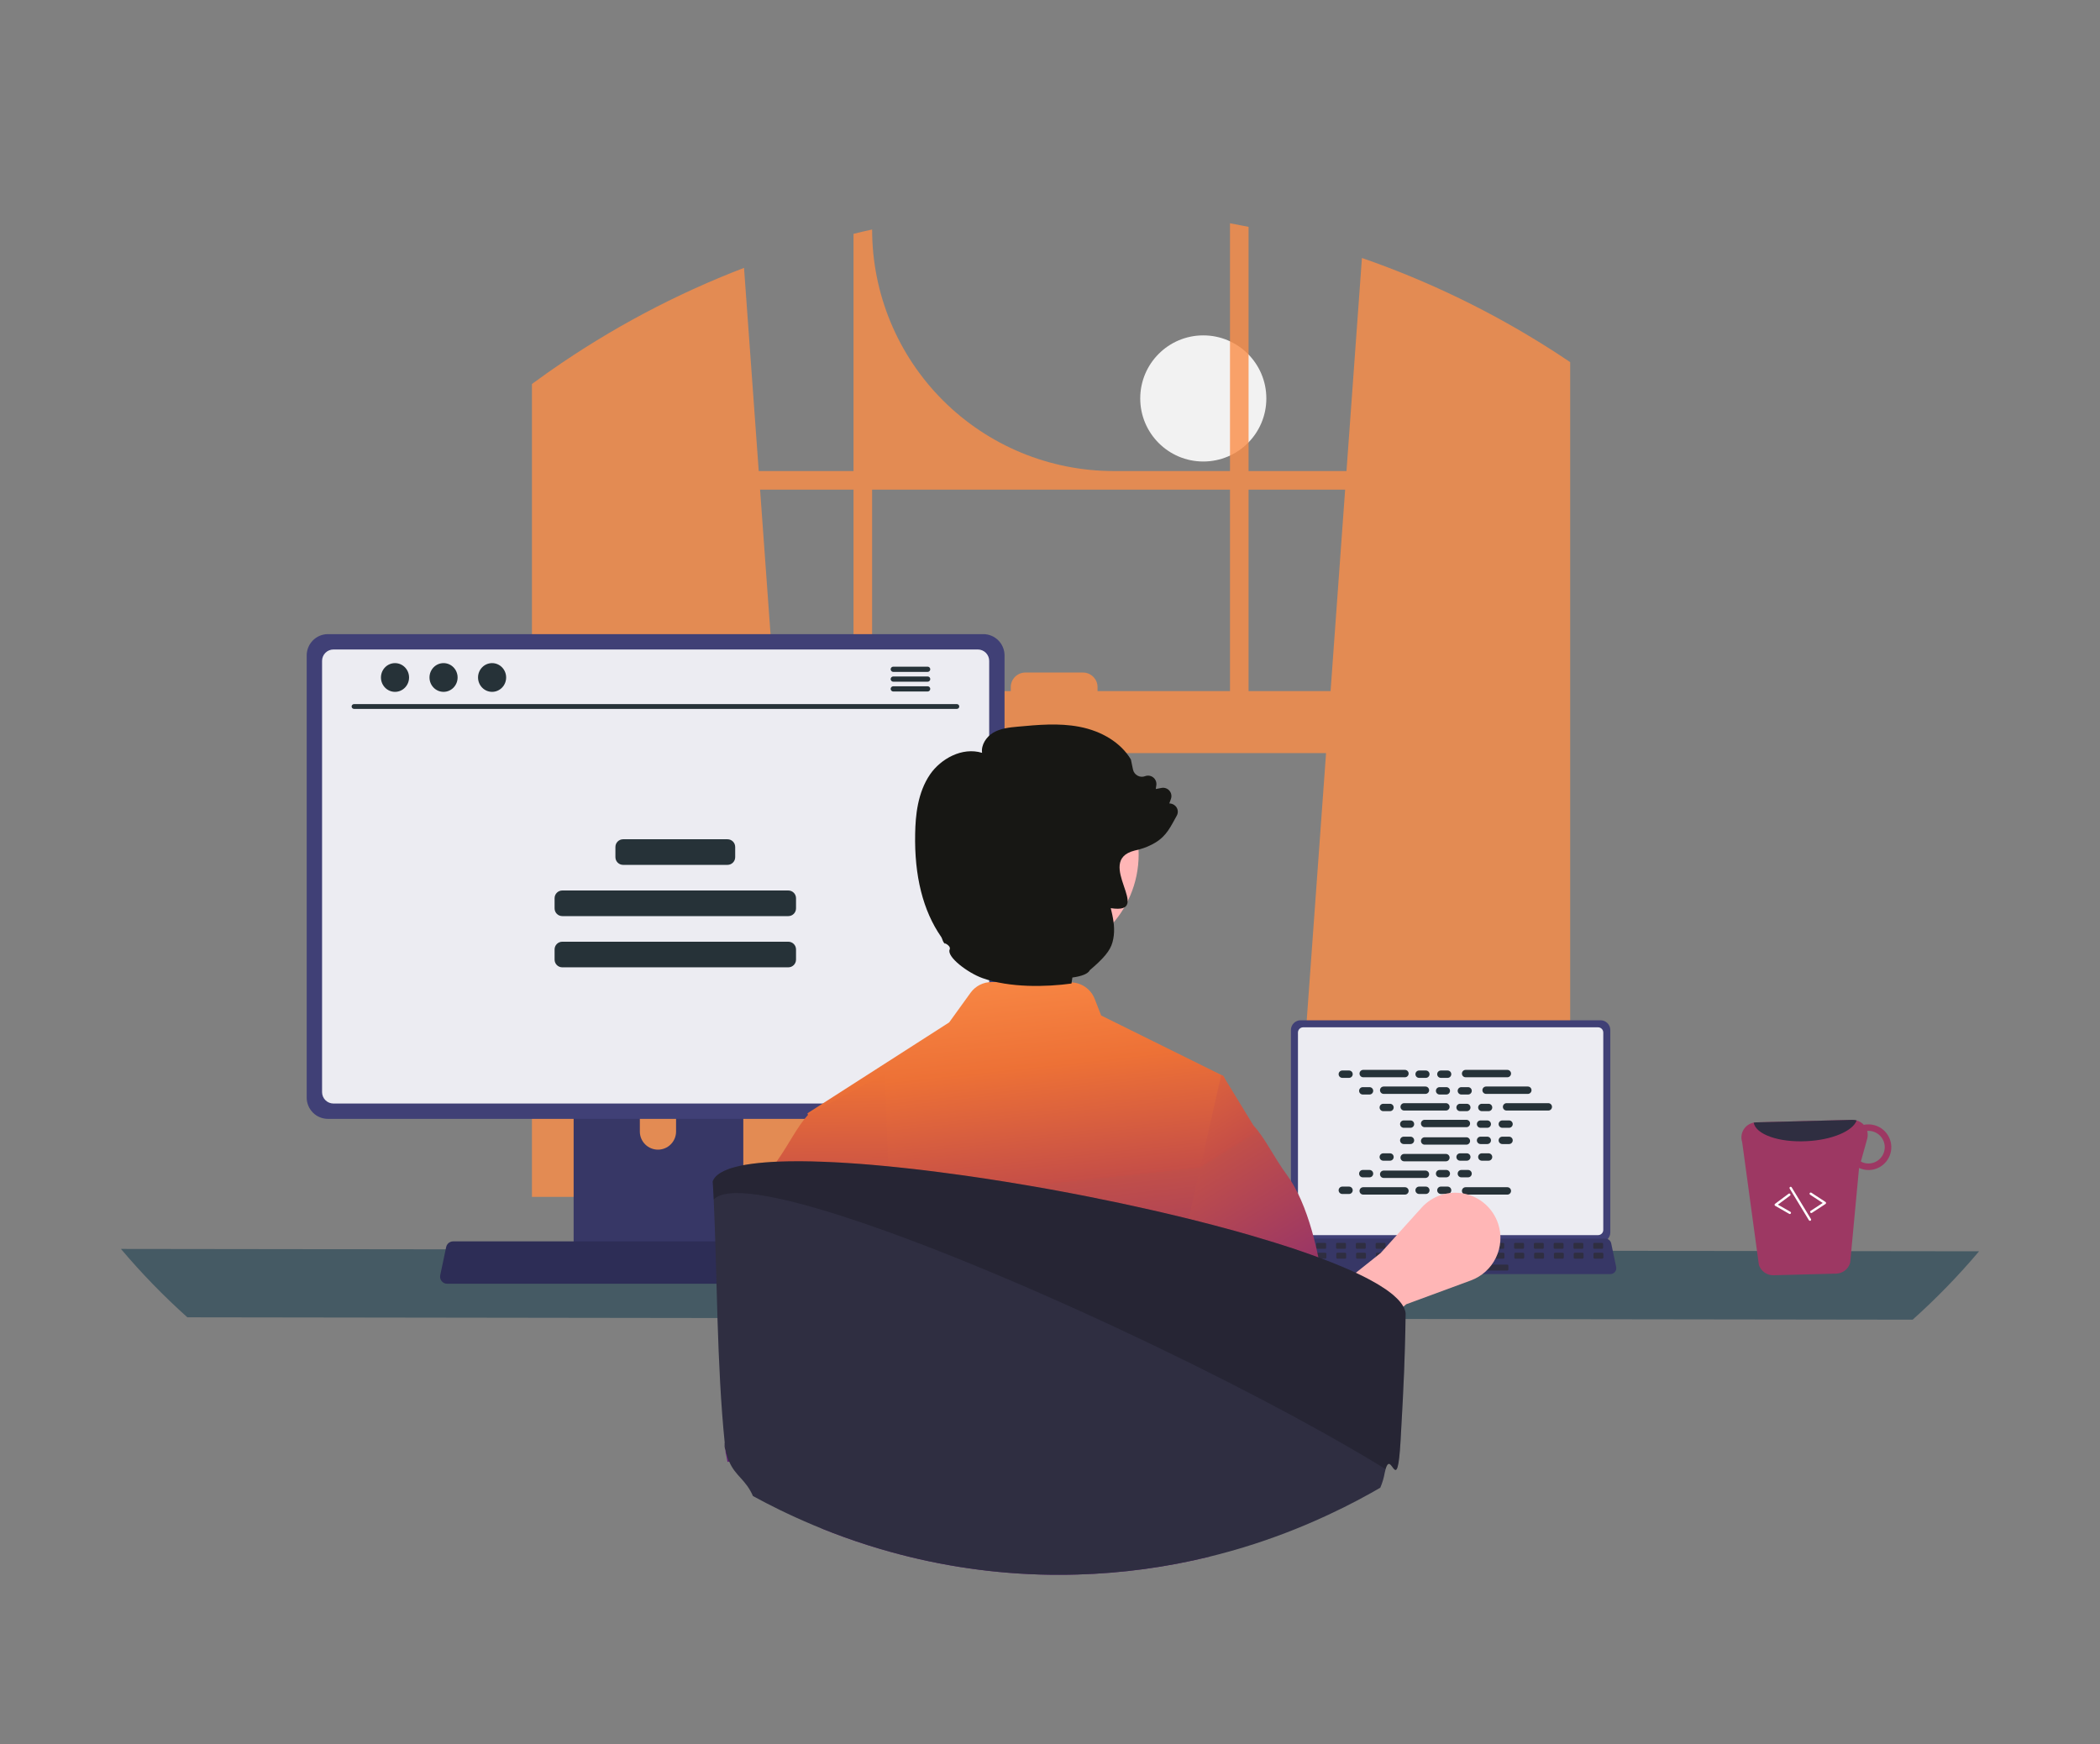 <svg width="531" height="441" viewBox="0 0 531 441" fill="none" xmlns="http://www.w3.org/2000/svg">
<rect x="0" y="0" width="531" height="441" fill="#808080" stroke="none"/>
<path d="M304.26 116.684C313.066 116.684 320.204 109.546 320.204 100.74C320.204 91.935 313.066 84.796 304.26 84.796C295.455 84.796 288.316 91.935 288.316 100.74C288.316 109.546 295.455 116.684 304.26 116.684Z" fill="#F2F2F2"/>
<path d="M393.893 89.478C393.374 89.132 392.848 88.803 392.329 88.469C377.311 78.865 361.215 71.062 344.373 65.222L340.468 119.096H315.711V57.358C314.152 57.036 312.582 56.731 311.011 56.445V119.096H281.59C265.394 119.096 249.861 112.662 238.408 101.209C226.956 89.757 220.522 74.224 220.522 58.027C218.945 58.367 217.381 58.732 215.816 59.12V119.096H191.853L188.133 67.725C170.825 74.362 154.394 83.092 139.204 93.718C138.942 93.897 138.679 94.082 138.422 94.261C137.102 95.187 135.801 96.13 134.505 97.085V302.612H205.128L203.88 285.325L197.013 190.411H335.302L328.435 285.325L327.187 302.612H397.028V91.556C395.989 90.852 394.944 90.159 393.893 89.478ZM215.816 174.737H195.878L192.194 123.801H215.816V174.737ZM311.011 174.737H277.524V173.727C277.524 173.242 277.428 172.762 277.243 172.314C277.057 171.866 276.784 171.459 276.441 171.116C276.098 170.773 275.69 170.501 275.242 170.316C274.793 170.131 274.313 170.036 273.828 170.037H259.27C258.785 170.037 258.305 170.132 257.857 170.318C257.409 170.503 257.003 170.775 256.66 171.118C256.317 171.46 256.045 171.867 255.86 172.315C255.675 172.763 255.579 173.243 255.579 173.727V174.737H220.522V123.801H311.011V174.737ZM315.711 174.737V123.801H340.127L336.443 174.737H315.711Z" fill="#FB8D48" fill-opacity="0.8"/>
<path d="M30.582 315.773C35.77 321.92 41.38 327.696 47.373 333.06L483.626 333.657C489.619 328.293 495.23 322.517 500.417 316.37L30.582 315.773Z" fill="#455A64"/>
<path d="M326.419 260.419V311.596C326.419 312.248 326.679 312.873 327.14 313.335C327.601 313.796 328.226 314.055 328.879 314.056H404.717C405.369 314.055 405.995 313.796 406.456 313.335C406.917 312.873 407.176 312.248 407.177 311.596V260.419C407.175 259.768 406.915 259.143 406.454 258.683C405.993 258.222 405.369 257.963 404.717 257.962H328.879C328.227 257.963 327.602 258.222 327.141 258.683C326.68 259.143 326.42 259.768 326.419 260.419Z" fill="#404076"/>
<path opacity="0.9" d="M328.198 261.057V310.966C328.199 311.314 328.338 311.648 328.584 311.894C328.83 312.141 329.164 312.279 329.513 312.28H404.086C404.434 312.279 404.768 312.141 405.015 311.894C405.261 311.648 405.4 311.314 405.4 310.966V261.057C405.4 260.708 405.262 260.374 405.016 260.127C404.769 259.88 404.435 259.741 404.086 259.74H329.513C329.164 259.741 328.83 259.88 328.583 260.127C328.337 260.374 328.198 260.708 328.198 261.057Z" fill="white"/>
<path d="M324.833 321.578C324.972 321.752 325.149 321.893 325.35 321.989C325.551 322.085 325.771 322.135 325.994 322.134H407.199C407.421 322.133 407.64 322.083 407.84 321.988C408.041 321.892 408.217 321.753 408.357 321.581C408.497 321.408 408.597 321.207 408.649 320.991C408.701 320.775 408.705 320.55 408.659 320.333L407.399 314.345C407.347 314.101 407.234 313.874 407.072 313.684C406.909 313.495 406.702 313.349 406.468 313.26C406.299 313.193 406.12 313.159 405.938 313.16H327.249C327.068 313.159 326.888 313.193 326.719 313.26C326.486 313.349 326.278 313.495 326.116 313.684C325.953 313.874 325.841 314.101 325.788 314.345L324.528 320.333C324.483 320.55 324.487 320.775 324.54 320.99C324.593 321.205 324.693 321.406 324.833 321.578Z" fill="#373766"/>
<path d="M403.152 315.738H405.07C405.231 315.738 405.361 315.607 405.361 315.446V314.529C405.361 314.368 405.231 314.237 405.07 314.237H403.152C402.991 314.237 402.86 314.368 402.86 314.529V315.446C402.86 315.607 402.991 315.738 403.152 315.738Z" fill="#2F2E41"/>
<path d="M398.15 315.738H400.068C400.229 315.738 400.359 315.607 400.359 315.446V314.529C400.359 314.368 400.229 314.237 400.068 314.237H398.15C397.989 314.237 397.858 314.368 397.858 314.529V315.446C397.858 315.607 397.989 315.738 398.15 315.738Z" fill="#2F2E41"/>
<path d="M393.148 315.738H395.066C395.227 315.738 395.357 315.607 395.357 315.446V314.529C395.357 314.368 395.227 314.237 395.066 314.237H393.148C392.987 314.237 392.856 314.368 392.856 314.529V315.446C392.856 315.607 392.987 315.738 393.148 315.738Z" fill="#2F2E41"/>
<path d="M388.145 315.738H390.063C390.224 315.738 390.354 315.607 390.354 315.446V314.529C390.354 314.368 390.224 314.237 390.063 314.237H388.145C387.984 314.237 387.853 314.368 387.853 314.529V315.446C387.853 315.607 387.984 315.738 388.145 315.738Z" fill="#2F2E41"/>
<path d="M383.143 315.738H385.061C385.222 315.738 385.353 315.607 385.353 315.446V314.529C385.353 314.368 385.222 314.237 385.061 314.237H383.143C382.982 314.237 382.851 314.368 382.851 314.529V315.446C382.851 315.607 382.982 315.738 383.143 315.738Z" fill="#2F2E41"/>
<path d="M378.141 315.738H380.059C380.22 315.738 380.351 315.607 380.351 315.446V314.529C380.351 314.368 380.22 314.237 380.059 314.237H378.141C377.98 314.237 377.85 314.368 377.85 314.529V315.446C377.85 315.607 377.98 315.738 378.141 315.738Z" fill="#2F2E41"/>
<path d="M373.139 315.738H375.057C375.218 315.738 375.349 315.607 375.349 315.446V314.529C375.349 314.368 375.218 314.237 375.057 314.237H373.139C372.978 314.237 372.848 314.368 372.848 314.529V315.446C372.848 315.607 372.978 315.738 373.139 315.738Z" fill="#2F2E41"/>
<path d="M368.136 315.738H370.054C370.215 315.738 370.346 315.607 370.346 315.446V314.529C370.346 314.368 370.215 314.237 370.054 314.237H368.136C367.975 314.237 367.845 314.368 367.845 314.529V315.446C367.845 315.607 367.975 315.738 368.136 315.738Z" fill="#2F2E41"/>
<path d="M363.134 315.738H365.052C365.213 315.738 365.344 315.607 365.344 315.446V314.529C365.344 314.368 365.213 314.237 365.052 314.237H363.134C362.973 314.237 362.843 314.368 362.843 314.529V315.446C362.843 315.607 362.973 315.738 363.134 315.738Z" fill="#2F2E41"/>
<path d="M358.132 315.738H360.05C360.211 315.738 360.342 315.607 360.342 315.446V314.529C360.342 314.368 360.211 314.237 360.05 314.237H358.132C357.971 314.237 357.841 314.368 357.841 314.529V315.446C357.841 315.607 357.971 315.738 358.132 315.738Z" fill="#2F2E41"/>
<path d="M353.13 315.738H355.048C355.209 315.738 355.34 315.607 355.34 315.446V314.529C355.34 314.368 355.209 314.237 355.048 314.237H353.13C352.969 314.237 352.839 314.368 352.839 314.529V315.446C352.839 315.607 352.969 315.738 353.13 315.738Z" fill="#2F2E41"/>
<path d="M348.127 315.738H350.045C350.206 315.738 350.337 315.607 350.337 315.446V314.529C350.337 314.368 350.206 314.237 350.045 314.237H348.127C347.966 314.237 347.836 314.368 347.836 314.529V315.446C347.836 315.607 347.966 315.738 348.127 315.738Z" fill="#2F2E41"/>
<path d="M343.126 315.738H345.044C345.205 315.738 345.336 315.607 345.336 315.446V314.529C345.336 314.368 345.205 314.237 345.044 314.237H343.126C342.965 314.237 342.835 314.368 342.835 314.529V315.446C342.835 315.607 342.965 315.738 343.126 315.738Z" fill="#2F2E41"/>
<path d="M338.123 315.738H340.041C340.202 315.738 340.333 315.607 340.333 315.446V314.529C340.333 314.368 340.202 314.237 340.041 314.237H338.123C337.962 314.237 337.832 314.368 337.832 314.529V315.446C337.832 315.607 337.962 315.738 338.123 315.738Z" fill="#2F2E41"/>
<path d="M333.121 315.738H335.04C335.201 315.738 335.331 315.607 335.331 315.446V314.529C335.331 314.368 335.201 314.237 335.04 314.237H333.121C332.96 314.237 332.83 314.368 332.83 314.529V315.446C332.83 315.607 332.96 315.738 333.121 315.738Z" fill="#2F2E41"/>
<path d="M328.12 315.738H330.038C330.199 315.738 330.329 315.607 330.329 315.446V314.529C330.329 314.368 330.199 314.237 330.038 314.237H328.12C327.959 314.237 327.828 314.368 327.828 314.529V315.446C327.828 315.607 327.959 315.738 328.12 315.738Z" fill="#2F2E41"/>
<path d="M403.211 318.238H405.129C405.29 318.238 405.421 318.107 405.421 317.946V317.029C405.421 316.868 405.29 316.737 405.129 316.737H403.211C403.05 316.737 402.92 316.868 402.92 317.029V317.946C402.92 318.107 403.05 318.238 403.211 318.238Z" fill="#2F2E41"/>
<path d="M398.208 318.238H400.126C400.287 318.238 400.418 318.107 400.418 317.946V317.029C400.418 316.868 400.287 316.737 400.126 316.737H398.208C398.047 316.737 397.917 316.868 397.917 317.029V317.946C397.917 318.107 398.047 318.238 398.208 318.238Z" fill="#2F2E41"/>
<path d="M393.206 318.238H395.124C395.285 318.238 395.416 318.107 395.416 317.946V317.029C395.416 316.868 395.285 316.737 395.124 316.737H393.206C393.045 316.737 392.915 316.868 392.915 317.029V317.946C392.915 318.107 393.045 318.238 393.206 318.238Z" fill="#2F2E41"/>
<path d="M388.204 318.238H390.123C390.284 318.238 390.414 318.107 390.414 317.946V317.029C390.414 316.868 390.284 316.737 390.123 316.737H388.204C388.043 316.737 387.913 316.868 387.913 317.029V317.946C387.913 318.107 388.043 318.238 388.204 318.238Z" fill="#2F2E41"/>
<path d="M383.203 318.238H385.121C385.282 318.238 385.412 318.107 385.412 317.946V317.029C385.412 316.868 385.282 316.737 385.121 316.737H383.203C383.042 316.737 382.911 316.868 382.911 317.029V317.946C382.911 318.107 383.042 318.238 383.203 318.238Z" fill="#2F2E41"/>
<path d="M378.2 318.238H380.118C380.279 318.238 380.409 318.107 380.409 317.946V317.029C380.409 316.868 380.279 316.737 380.118 316.737H378.2C378.039 316.737 377.908 316.868 377.908 317.029V317.946C377.908 318.107 378.039 318.238 378.2 318.238Z" fill="#2F2E41"/>
<path d="M373.198 318.238H375.116C375.277 318.238 375.407 318.107 375.407 317.946V317.029C375.407 316.868 375.277 316.737 375.116 316.737H373.198C373.037 316.737 372.906 316.868 372.906 317.029V317.946C372.906 318.107 373.037 318.238 373.198 318.238Z" fill="#2F2E41"/>
<path d="M368.196 318.238H370.114C370.275 318.238 370.405 318.107 370.405 317.946V317.029C370.405 316.868 370.275 316.737 370.114 316.737H368.196C368.035 316.737 367.904 316.868 367.904 317.029V317.946C367.904 318.107 368.035 318.238 368.196 318.238Z" fill="#2F2E41"/>
<path d="M363.194 318.238H365.112C365.273 318.238 365.403 318.107 365.403 317.946V317.029C365.403 316.868 365.273 316.737 365.112 316.737H363.194C363.033 316.737 362.902 316.868 362.902 317.029V317.946C362.902 318.107 363.033 318.238 363.194 318.238Z" fill="#2F2E41"/>
<path d="M358.191 318.238H360.109C360.27 318.238 360.4 318.107 360.4 317.946V317.029C360.4 316.868 360.27 316.737 360.109 316.737H358.191C358.03 316.737 357.899 316.868 357.899 317.029V317.946C357.899 318.107 358.03 318.238 358.191 318.238Z" fill="#2F2E41"/>
<path d="M353.19 318.238H355.108C355.269 318.238 355.399 318.107 355.399 317.946V317.029C355.399 316.868 355.269 316.737 355.108 316.737H353.19C353.029 316.737 352.898 316.868 352.898 317.029V317.946C352.898 318.107 353.029 318.238 353.19 318.238Z" fill="#2F2E41"/>
<path d="M348.187 318.238H350.105C350.266 318.238 350.396 318.107 350.396 317.946V317.029C350.396 316.868 350.266 316.737 350.105 316.737H348.187C348.026 316.737 347.895 316.868 347.895 317.029V317.946C347.895 318.107 348.026 318.238 348.187 318.238Z" fill="#2F2E41"/>
<path d="M343.185 318.238H345.103C345.264 318.238 345.395 318.107 345.395 317.946V317.029C345.395 316.868 345.264 316.737 345.103 316.737H343.185C343.024 316.737 342.893 316.868 342.893 317.029V317.946C342.893 318.107 343.024 318.238 343.185 318.238Z" fill="#2F2E41"/>
<path d="M338.183 318.238H340.101C340.262 318.238 340.393 318.107 340.393 317.946V317.029C340.393 316.868 340.262 316.737 340.101 316.737H338.183C338.022 316.737 337.892 316.868 337.892 317.029V317.946C337.892 318.107 338.022 318.238 338.183 318.238Z" fill="#2F2E41"/>
<path d="M333.181 318.238H335.099C335.26 318.238 335.391 318.107 335.391 317.946V317.029C335.391 316.868 335.26 316.737 335.099 316.737H333.181C333.02 316.737 332.89 316.868 332.89 317.029V317.946C332.89 318.107 333.02 318.238 333.181 318.238Z" fill="#2F2E41"/>
<path d="M328.178 318.238H330.096C330.257 318.238 330.388 318.107 330.388 317.946V317.029C330.388 316.868 330.257 316.737 330.096 316.737H328.178C328.017 316.737 327.887 316.868 327.887 317.029V317.946C327.887 318.107 328.017 318.238 328.178 318.238Z" fill="#2F2E41"/>
<path d="M361.693 321.24H381.119C381.28 321.24 381.41 321.109 381.41 320.948V320.031C381.41 319.87 381.28 319.739 381.119 319.739H361.693C361.532 319.739 361.401 319.87 361.401 320.031V320.948C361.401 321.109 361.532 321.24 361.693 321.24Z" fill="#2F2E41"/>
<path d="M341.112 270.658H339.414C338.899 270.658 338.481 271.075 338.481 271.59C338.481 272.105 338.899 272.522 339.414 272.522H341.112C341.627 272.522 342.044 272.105 342.044 271.59C342.044 271.075 341.627 270.658 341.112 270.658Z" fill="#263238"/>
<path d="M360.533 270.658H358.835C358.32 270.658 357.902 271.075 357.902 271.59C357.902 272.105 358.32 272.522 358.835 272.522H360.533C361.047 272.522 361.465 272.105 361.465 271.59C361.465 271.075 361.047 270.658 360.533 270.658Z" fill="#263238"/>
<path d="M366.035 270.658H364.336C363.822 270.658 363.404 271.075 363.404 271.59C363.404 272.105 363.822 272.522 364.336 272.522H366.035C366.549 272.522 366.967 272.105 366.967 271.59C366.967 271.075 366.549 270.658 366.035 270.658Z" fill="#263238"/>
<path d="M355.251 270.503H344.697C344.182 270.503 343.765 270.921 343.765 271.436C343.765 271.95 344.182 272.368 344.697 272.368H355.251C355.765 272.368 356.183 271.95 356.183 271.436C356.183 270.921 355.765 270.503 355.251 270.503Z" fill="#263238"/>
<path d="M381.144 270.503H370.59C370.076 270.503 369.658 270.921 369.658 271.436C369.658 271.95 370.076 272.368 370.59 272.368H381.144C381.659 272.368 382.076 271.95 382.076 271.436C382.076 270.921 381.659 270.503 381.144 270.503Z" fill="#263238"/>
<path d="M346.29 274.867H344.592C344.078 274.867 343.66 275.284 343.66 275.799C343.66 276.314 344.078 276.731 344.592 276.731H346.29C346.805 276.731 347.223 276.314 347.223 275.799C347.223 275.284 346.805 274.867 346.29 274.867Z" fill="#263238"/>
<path d="M365.712 274.867H364.014C363.499 274.867 363.082 275.284 363.082 275.799C363.082 276.314 363.499 276.731 364.014 276.731H365.712C366.227 276.731 366.644 276.314 366.644 275.799C366.644 275.284 366.227 274.867 365.712 274.867Z" fill="#263238"/>
<path d="M371.214 274.867H369.516C369.001 274.867 368.584 275.284 368.584 275.799C368.584 276.314 369.001 276.731 369.516 276.731H371.214C371.729 276.731 372.146 276.314 372.146 275.799C372.146 275.284 371.729 274.867 371.214 274.867Z" fill="#263238"/>
<path d="M360.429 274.71H349.876C349.361 274.71 348.943 275.128 348.943 275.643C348.943 276.157 349.361 276.575 349.876 276.575H360.429C360.944 276.575 361.361 276.157 361.361 275.643C361.361 275.128 360.944 274.71 360.429 274.71Z" fill="#263238"/>
<path d="M386.323 274.71H375.769C375.254 274.71 374.837 275.128 374.837 275.643C374.837 276.157 375.254 276.575 375.769 276.575H386.323C386.838 276.575 387.255 276.157 387.255 275.643C387.255 275.128 386.838 274.71 386.323 274.71Z" fill="#263238"/>
<path d="M351.47 279.073H349.772C349.257 279.073 348.84 279.491 348.84 280.006C348.84 280.52 349.257 280.938 349.772 280.938H351.47C351.985 280.938 352.402 280.52 352.402 280.006C352.402 279.491 351.985 279.073 351.47 279.073Z" fill="#263238"/>
<path d="M370.89 279.073H369.192C368.677 279.073 368.26 279.491 368.26 280.006C368.26 280.52 368.677 280.938 369.192 280.938H370.89C371.405 280.938 371.822 280.52 371.822 280.006C371.822 279.491 371.405 279.073 370.89 279.073Z" fill="#263238"/>
<path d="M376.393 279.073H374.695C374.18 279.073 373.763 279.491 373.763 280.006C373.763 280.52 374.18 280.938 374.695 280.938H376.393C376.908 280.938 377.325 280.52 377.325 280.006C377.325 279.491 376.908 279.073 376.393 279.073Z" fill="#263238"/>
<path d="M365.608 278.917H355.054C354.539 278.917 354.122 279.335 354.122 279.85C354.122 280.364 354.539 280.782 355.054 280.782H365.608C366.123 280.782 366.54 280.364 366.54 279.85C366.54 279.335 366.123 278.917 365.608 278.917Z" fill="#263238"/>
<path d="M391.502 278.917H380.948C380.433 278.917 380.016 279.335 380.016 279.85C380.016 280.364 380.433 280.782 380.948 280.782H391.502C392.016 280.782 392.434 280.364 392.434 279.85C392.434 279.335 392.016 278.917 391.502 278.917Z" fill="#263238"/>
<path d="M356.648 283.281H354.95C354.435 283.281 354.018 283.698 354.018 284.213C354.018 284.728 354.435 285.145 354.95 285.145H356.648C357.163 285.145 357.58 284.728 357.58 284.213C357.58 283.698 357.163 283.281 356.648 283.281Z" fill="#263238"/>
<path d="M376.07 283.281H374.372C373.857 283.281 373.439 283.698 373.439 284.213C373.439 284.728 373.857 285.145 374.372 285.145H376.07C376.585 285.145 377.002 284.728 377.002 284.213C377.002 283.698 376.585 283.281 376.07 283.281Z" fill="#263238"/>
<path d="M381.572 283.281H379.874C379.359 283.281 378.941 283.698 378.941 284.213C378.941 284.728 379.359 285.145 379.874 285.145H381.572C382.086 285.145 382.504 284.728 382.504 284.213C382.504 283.698 382.086 283.281 381.572 283.281Z" fill="#263238"/>
<path d="M370.787 283.126H360.233C359.718 283.126 359.301 283.544 359.301 284.059C359.301 284.573 359.718 284.991 360.233 284.991H370.787C371.301 284.991 371.719 284.573 371.719 284.059C371.719 283.544 371.301 283.126 370.787 283.126Z" fill="#263238"/>
<path d="M360.533 300.013H358.835C358.32 300.013 357.902 300.431 357.902 300.945C357.902 301.46 358.32 301.878 358.835 301.878H360.533C361.047 301.878 361.465 301.46 361.465 300.945C361.465 300.431 361.047 300.013 360.533 300.013Z" fill="#263238"/>
<path d="M366.035 300.013H364.336C363.822 300.013 363.404 300.431 363.404 300.945C363.404 301.46 363.822 301.878 364.336 301.878H366.035C366.549 301.878 366.967 301.46 366.967 300.945C366.967 300.431 366.549 300.013 366.035 300.013Z" fill="#263238"/>
<path d="M381.144 300.169H370.59C370.076 300.169 369.658 300.587 369.658 301.102C369.658 301.616 370.076 302.034 370.59 302.034H381.144C381.659 302.034 382.076 301.616 382.076 301.102C382.076 300.587 381.659 300.169 381.144 300.169Z" fill="#263238"/>
<path d="M341.112 300.013H339.414C338.899 300.013 338.481 300.431 338.481 300.945C338.481 301.46 338.899 301.878 339.414 301.878H341.112C341.627 301.878 342.044 301.46 342.044 300.945C342.044 300.431 341.627 300.013 341.112 300.013Z" fill="#263238"/>
<path d="M355.251 300.169H344.697C344.182 300.169 343.765 300.587 343.765 301.102C343.765 301.616 344.182 302.034 344.697 302.034H355.251C355.765 302.034 356.183 301.616 356.183 301.102C356.183 300.587 355.765 300.169 355.251 300.169Z" fill="#263238"/>
<path d="M346.29 295.806H344.592C344.078 295.806 343.66 296.223 343.66 296.738C343.66 297.253 344.078 297.67 344.592 297.67H346.29C346.805 297.67 347.223 297.253 347.223 296.738C347.223 296.223 346.805 295.806 346.29 295.806Z" fill="#263238"/>
<path d="M365.712 295.804H364.014C363.499 295.804 363.082 296.222 363.082 296.736C363.082 297.251 363.499 297.669 364.014 297.669H365.712C366.227 297.669 366.644 297.251 366.644 296.736C366.644 296.222 366.227 295.804 365.712 295.804Z" fill="#263238"/>
<path d="M371.214 295.806H369.516C369.001 295.806 368.584 296.223 368.584 296.738C368.584 297.253 369.001 297.67 369.516 297.67H371.214C371.729 297.67 372.146 297.253 372.146 296.738C372.146 296.223 371.729 295.806 371.214 295.806Z" fill="#263238"/>
<path d="M360.429 295.96H349.876C349.361 295.96 348.943 296.378 348.943 296.893C348.943 297.407 349.361 297.825 349.876 297.825H360.429C360.944 297.825 361.361 297.407 361.361 296.893C361.361 296.378 360.944 295.96 360.429 295.96Z" fill="#263238"/>
<path d="M351.47 291.597H349.772C349.257 291.597 348.84 292.015 348.84 292.529C348.84 293.044 349.257 293.462 349.772 293.462H351.47C351.985 293.462 352.402 293.044 352.402 292.529C352.402 292.015 351.985 291.597 351.47 291.597Z" fill="#263238"/>
<path d="M370.89 291.597H369.192C368.677 291.597 368.26 292.015 368.26 292.529C368.26 293.044 368.677 293.462 369.192 293.462H370.89C371.405 293.462 371.822 293.044 371.822 292.529C371.822 292.015 371.405 291.597 370.89 291.597Z" fill="#263238"/>
<path d="M376.393 291.597H374.695C374.18 291.597 373.763 292.015 373.763 292.529C373.763 293.044 374.18 293.462 374.695 293.462H376.393C376.908 293.462 377.325 293.044 377.325 292.529C377.325 292.015 376.908 291.597 376.393 291.597Z" fill="#263238"/>
<path d="M365.608 291.753H355.054C354.539 291.753 354.122 292.171 354.122 292.685C354.122 293.2 354.539 293.618 355.054 293.618H365.608C366.123 293.618 366.54 293.2 366.54 292.685C366.54 292.171 366.123 291.753 365.608 291.753Z" fill="#263238"/>
<path d="M356.648 287.39H354.95C354.435 287.39 354.018 287.807 354.018 288.322C354.018 288.837 354.435 289.254 354.95 289.254H356.648C357.163 289.254 357.58 288.837 357.58 288.322C357.58 287.807 357.163 287.39 356.648 287.39Z" fill="#263238"/>
<path d="M376.07 287.39H374.372C373.857 287.39 373.439 287.807 373.439 288.322C373.439 288.837 373.857 289.254 374.372 289.254H376.07C376.585 289.254 377.002 288.837 377.002 288.322C377.002 287.807 376.585 287.39 376.07 287.39Z" fill="#263238"/>
<path d="M381.572 287.39H379.874C379.359 287.39 378.941 287.807 378.941 288.322C378.941 288.837 379.359 289.254 379.874 289.254H381.572C382.086 289.254 382.504 288.837 382.504 288.322C382.504 287.807 382.086 287.39 381.572 287.39Z" fill="#263238"/>
<path d="M370.787 287.544H360.233C359.718 287.544 359.301 287.962 359.301 288.477C359.301 288.991 359.718 289.409 360.233 289.409H370.787C371.301 289.409 371.719 288.991 371.719 288.477C371.719 287.962 371.301 287.544 370.787 287.544Z" fill="#263238"/>
<path d="M332.085 349.327L324.113 336.727L349.134 316.781L359.462 305.339C360.804 303.853 362.512 302.744 364.416 302.125C366.321 301.506 368.354 301.397 370.314 301.81C372.273 302.222 374.09 303.142 375.583 304.477C377.075 305.812 378.192 307.515 378.82 309.416C379.751 312.234 379.55 315.303 378.261 317.976C376.972 320.649 374.695 322.716 371.911 323.742L355.58 329.759L332.085 349.327Z" fill="#FFB6B6"/>
<path d="M145.046 257.964V319.206H187.95V257.964C187.951 257.524 187.81 257.095 187.549 256.74C187.288 256.385 186.92 256.124 186.499 255.994C186.3 255.928 186.093 255.896 185.884 255.898H147.118C146.846 255.898 146.577 255.951 146.326 256.054C146.075 256.158 145.846 256.31 145.654 256.502C145.461 256.694 145.309 256.921 145.204 257.172C145.1 257.423 145.046 257.692 145.046 257.964ZM161.789 279.007C161.801 277.8 162.288 276.646 163.146 275.796C164.004 274.946 165.162 274.469 166.369 274.469C167.577 274.469 168.735 274.946 169.593 275.796C170.451 276.646 170.938 277.8 170.949 279.007V286.113C170.943 287.324 170.458 288.483 169.6 289.336C168.742 290.19 167.58 290.67 166.369 290.67C165.159 290.67 163.997 290.19 163.139 289.336C162.281 288.483 161.796 287.324 161.789 286.113V279.007Z" fill="#373766"/>
<path d="M144.915 317.25V323.155C144.916 323.461 145.038 323.754 145.253 323.971C145.469 324.188 145.762 324.311 146.067 324.314H186.929C187.235 324.312 187.529 324.189 187.745 323.972C187.961 323.755 188.082 323.461 188.082 323.155V317.25H144.915Z" fill="#2F2E41"/>
<path d="M77.553 165.696V277.515C77.554 278.94 78.12 280.306 79.128 281.314C80.136 282.321 81.502 282.888 82.927 282.889H248.631C250.056 282.888 251.422 282.321 252.43 281.314C253.438 280.306 254.004 278.94 254.005 277.515V165.696C254.002 164.272 253.434 162.908 252.427 161.902C251.42 160.895 250.055 160.329 248.631 160.328H82.927C81.503 160.329 80.138 160.895 79.131 161.902C78.124 162.908 77.556 164.272 77.553 165.696Z" fill="#404076"/>
<path opacity="0.9" d="M81.439 167.089V276.137C81.441 276.898 81.744 277.628 82.282 278.166C82.82 278.705 83.55 279.008 84.312 279.009H247.251C248.012 279.008 248.742 278.705 249.281 278.166C249.819 277.628 250.122 276.898 250.123 276.137V167.089C250.123 166.326 249.821 165.595 249.282 165.056C248.744 164.516 248.013 164.212 247.251 164.21H84.312C83.549 164.212 82.819 164.516 82.28 165.056C81.742 165.595 81.439 166.326 81.439 167.089Z" fill="white"/>
<path d="M111.678 323.912C111.844 324.12 112.055 324.288 112.295 324.403C112.535 324.517 112.798 324.576 113.064 324.575H210.002C210.267 324.575 210.529 324.515 210.768 324.401C211.007 324.287 211.218 324.121 211.385 323.915C211.552 323.709 211.671 323.469 211.734 323.211C211.796 322.953 211.8 322.685 211.746 322.425L210.241 315.278C210.179 314.986 210.044 314.715 209.85 314.489C209.656 314.262 209.409 314.088 209.13 313.982C208.929 313.903 208.714 313.862 208.497 313.863H114.563C114.346 313.862 114.131 313.903 113.93 313.982C113.651 314.088 113.404 314.262 113.21 314.489C113.016 314.715 112.881 314.986 112.819 315.278L111.314 322.425C111.261 322.685 111.266 322.953 111.329 323.21C111.392 323.467 111.511 323.707 111.678 323.912Z" fill="#2D2D56"/>
<path d="M241.964 179.232H89.502C89.344 179.228 89.193 179.163 89.082 179.049C88.971 178.936 88.909 178.784 88.909 178.625C88.909 178.467 88.971 178.315 89.082 178.201C89.193 178.088 89.344 178.023 89.502 178.019H241.964C242.122 178.023 242.273 178.088 242.384 178.201C242.495 178.315 242.557 178.467 242.557 178.625C242.557 178.784 242.495 178.936 242.384 179.049C242.273 179.163 242.122 179.228 241.964 179.232Z" fill="#263238"/>
<path d="M99.88 174.924C101.843 174.924 103.434 173.298 103.434 171.292C103.434 169.286 101.843 167.66 99.88 167.66C97.918 167.66 96.327 169.286 96.327 171.292C96.327 173.298 97.918 174.924 99.88 174.924Z" fill="#263238"/>
<path d="M112.155 174.922C114.117 174.922 115.708 173.296 115.708 171.29C115.708 169.284 114.117 167.658 112.155 167.658C110.192 167.658 108.602 169.284 108.602 171.29C108.602 173.296 110.192 174.922 112.155 174.922Z" fill="#263238"/>
<path d="M124.429 174.922C126.392 174.922 127.982 173.296 127.982 171.29C127.982 169.284 126.392 167.658 124.429 167.658C122.467 167.658 120.876 169.284 120.876 171.29C120.876 173.296 122.467 174.922 124.429 174.922Z" fill="#263238"/>
<path d="M234.572 168.556H225.854C225.681 168.56 225.517 168.631 225.397 168.755C225.276 168.878 225.209 169.044 225.209 169.216C225.209 169.388 225.276 169.554 225.397 169.677C225.517 169.801 225.681 169.872 225.854 169.876H234.572C234.745 169.873 234.911 169.803 235.032 169.679C235.154 169.556 235.222 169.389 235.222 169.216C235.222 169.043 235.154 168.876 235.032 168.753C234.911 168.629 234.745 168.559 234.572 168.556Z" fill="#263238"/>
<path d="M234.573 171.035H225.854C225.682 171.038 225.518 171.11 225.397 171.233C225.277 171.356 225.209 171.522 225.209 171.695C225.209 171.867 225.277 172.033 225.397 172.156C225.518 172.279 225.682 172.351 225.854 172.354H234.573C234.746 172.352 234.912 172.282 235.034 172.158C235.156 172.035 235.224 171.868 235.224 171.695C235.224 171.521 235.156 171.354 235.034 171.231C234.912 171.107 234.746 171.037 234.573 171.035Z" fill="#263238"/>
<path d="M234.572 173.513H225.854C225.681 173.517 225.517 173.588 225.397 173.712C225.276 173.835 225.209 174.001 225.209 174.173C225.209 174.345 225.276 174.511 225.397 174.634C225.517 174.758 225.681 174.829 225.854 174.833H234.572C234.745 174.83 234.911 174.76 235.032 174.636C235.154 174.513 235.222 174.346 235.222 174.173C235.222 174 235.154 173.833 235.032 173.71C234.911 173.586 234.745 173.516 234.572 173.513Z" fill="#263238"/>
<path d="M444.751 319.84C445.014 320.606 445.513 321.269 446.176 321.734C446.84 322.198 447.633 322.441 448.443 322.426L464.262 322.019C465.078 322.003 465.866 321.724 466.51 321.223C467.154 320.721 467.618 320.025 467.833 319.238L470.072 295.301C470.866 295.661 471.731 295.838 472.603 295.821C473.36 295.802 474.106 295.634 474.799 295.326C475.491 295.019 476.116 294.578 476.638 294.029C477.16 293.48 477.569 292.834 477.841 292.127C478.114 291.42 478.244 290.666 478.225 289.909C478.206 289.151 478.038 288.405 477.731 287.713C477.423 287.02 476.982 286.395 476.433 285.873C475.884 285.351 475.238 284.942 474.531 284.67C473.824 284.398 473.07 284.267 472.313 284.286C471.965 284.285 471.617 284.321 471.276 284.394C470.906 283.993 470.455 283.674 469.954 283.458C469.453 283.242 468.912 283.133 468.366 283.138L444.032 283.767C443.831 283.774 443.63 283.799 443.432 283.841C442.899 283.941 442.392 284.153 441.948 284.465C441.503 284.776 441.131 285.179 440.855 285.647C440.579 286.115 440.407 286.636 440.349 287.176C440.292 287.715 440.351 288.261 440.522 288.776L444.751 319.84ZM470.531 293.676L472.124 287.971C472.305 287.312 472.309 286.617 472.136 285.956C472.213 285.956 472.282 285.919 472.359 285.919C473.451 285.897 474.508 286.308 475.297 287.063C476.086 287.819 476.544 288.856 476.57 289.948C476.595 291.04 476.187 292.098 475.433 292.89C474.68 293.681 473.644 294.141 472.552 294.17C471.846 294.192 471.147 294.021 470.531 293.676Z" fill="#9D3863"/>
<path d="M443.432 283.842C443.95 286.806 449.779 288.89 456.787 288.528C463.232 288.231 468.501 285.968 469.467 283.286C469.109 283.18 468.738 283.131 468.365 283.139L444.032 283.767C443.83 283.775 443.629 283.8 443.432 283.842Z" fill="#2F2E41"/>
<path d="M458.072 306.687C458.104 306.679 458.134 306.666 458.162 306.647L461.597 304.399C461.639 304.372 461.673 304.335 461.696 304.291C461.72 304.248 461.732 304.199 461.732 304.149C461.732 304.1 461.72 304.051 461.696 304.007C461.673 303.964 461.639 303.927 461.597 303.9L458.027 301.561C457.994 301.539 457.957 301.524 457.918 301.517C457.88 301.509 457.84 301.509 457.802 301.517C457.763 301.525 457.727 301.541 457.694 301.563C457.662 301.585 457.634 301.613 457.612 301.646C457.591 301.679 457.576 301.716 457.569 301.754C457.561 301.793 457.562 301.833 457.57 301.871C457.578 301.91 457.594 301.946 457.616 301.978C457.638 302.011 457.666 302.039 457.699 302.06L460.889 304.149L457.835 306.148C457.776 306.187 457.732 306.245 457.712 306.313C457.692 306.38 457.697 306.453 457.725 306.518C457.753 306.582 457.804 306.635 457.867 306.666C457.931 306.697 458.003 306.704 458.072 306.687Z" fill="white"/>
<path d="M452.646 306.936C452.704 306.922 452.756 306.89 452.795 306.846C452.835 306.802 452.86 306.746 452.868 306.688C452.876 306.629 452.867 306.569 452.841 306.515C452.814 306.462 452.773 306.418 452.721 306.388L449.555 304.572L452.615 302.299C452.647 302.276 452.673 302.246 452.693 302.213C452.713 302.179 452.727 302.142 452.732 302.103C452.738 302.064 452.736 302.025 452.727 301.987C452.717 301.949 452.7 301.913 452.677 301.882C452.653 301.85 452.624 301.824 452.59 301.804C452.557 301.783 452.52 301.77 452.481 301.764C452.442 301.759 452.403 301.761 452.365 301.77C452.327 301.78 452.291 301.797 452.259 301.82L448.833 304.365C448.793 304.395 448.761 304.434 448.74 304.479C448.719 304.524 448.71 304.573 448.712 304.623C448.715 304.672 448.731 304.72 448.757 304.762C448.783 304.804 448.819 304.839 448.862 304.864L452.424 306.906C452.491 306.945 452.571 306.955 452.646 306.936Z" fill="white"/>
<path d="M457.73 308.658C457.759 308.651 457.786 308.639 457.812 308.624C457.845 308.603 457.874 308.577 457.898 308.545C457.921 308.513 457.937 308.477 457.947 308.439C457.956 308.401 457.958 308.362 457.952 308.323C457.946 308.284 457.932 308.247 457.912 308.213L453.042 300.207C453.001 300.139 452.934 300.091 452.857 300.072C452.78 300.054 452.699 300.066 452.632 300.108C452.564 300.149 452.516 300.215 452.497 300.292C452.478 300.369 452.491 300.45 452.532 300.518L457.402 308.524C457.435 308.579 457.485 308.621 457.544 308.645C457.603 308.669 457.668 308.674 457.73 308.658Z" fill="white"/>
<path d="M183.949 212.193H157.561C156.485 212.193 155.612 213.066 155.612 214.142V216.72C155.612 217.797 156.485 218.669 157.561 218.669H183.949C185.026 218.669 185.898 217.797 185.898 216.72V214.142C185.898 213.066 185.026 212.193 183.949 212.193Z" fill="#263238"/>
<path d="M199.331 225.146H142.181C141.104 225.146 140.231 226.019 140.231 227.095V229.673C140.231 230.75 141.104 231.622 142.181 231.622H199.331C200.407 231.622 201.28 230.75 201.28 229.673V227.095C201.28 226.019 200.407 225.146 199.331 225.146Z" fill="#263238"/>
<path d="M199.331 238.097H142.181C141.104 238.097 140.231 238.97 140.231 240.046V242.624C140.231 243.701 141.104 244.573 142.181 244.573H199.331C200.407 244.573 201.28 243.701 201.28 242.624V240.046C201.28 238.97 200.407 238.097 199.331 238.097Z" fill="#263238"/>
<path d="M204.175 281.472L204.304 281.881L204.311 281.895L208.207 293.741L212.69 307.392L221.123 333.045L221.204 337.03V337.044L221.831 369.1L220.094 373.446L222.049 380.572C222.049 380.572 221.15 369.801 216.327 375.986C213.596 379.501 210.401 383.098 207.778 386.47C211.6 388.016 215.483 389.415 219.427 390.666C220.278 390.938 221.136 391.197 221.995 391.456C222.179 391.511 222.363 391.565 222.546 391.62C235.621 395.486 249.137 397.659 262.764 398.084C263.472 398.105 264.167 398.118 264.841 398.132C265.08 398.139 265.311 398.145 265.543 398.145C266.306 398.152 267.062 398.159 267.825 398.159C269.365 398.159 270.897 398.136 272.423 398.091C283.717 397.773 294.945 396.254 305.917 393.561C305.842 389.031 305.638 383.738 305.345 378.084C305.209 375.312 302.15 372.308 301.966 369.406C301.837 367.226 304.582 365.176 304.439 362.962C303.513 349.331 302.354 354.564 301.496 344.911C301.408 343.965 301.326 343.059 301.251 342.193C300.699 335.995 300.318 332.119 300.318 332.119L303.983 309.02L309.739 272.753L309.296 272.024L308.799 271.779L278.438 256.752L276.789 252.529C276.309 251.312 275.476 250.267 274.397 249.527C273.317 248.788 272.042 248.389 270.734 248.38L250.734 248.298C249.696 248.294 248.672 248.537 247.747 249.007C246.822 249.477 246.022 250.161 245.414 251.003L239.999 258.503L204.175 281.472Z" fill="url(#paint0_linear_2757_8656)"/>
<path d="M225.735 327.335L221.205 337.028L218.112 343.649L212.792 371.503L210.129 374.33L207.847 364.322L183.963 369.625C183.18 365.273 183.753 369.773 183.27 364.998C183.406 364.861 183.549 364.725 183.692 364.589C184.073 364.235 184.394 363.901 184.387 363.581C184.114 347.11 184.932 319.079 191.757 302.097C192.826 299.324 194.236 296.695 195.953 294.27C196.089 294.086 196.219 293.902 196.348 293.718C199.495 289.311 201.485 284.972 204.305 281.886V281.879C204.322 281.865 204.338 281.849 204.352 281.831C204.363 281.826 204.372 281.819 204.38 281.811L223.753 271.539L224.584 294.89L225.176 311.674L225.735 327.335Z" fill="url(#paint1_linear_2757_8656)"/>
<path d="M295.59 330.088L301.248 342.195L303.223 346.411L308.542 374.262L311.196 377.082L313.484 367.077L314.558 366.857L333.94 362.843L339.59 380.784C340.863 378.663 341.365 376.167 341.01 373.718C340.655 371.269 339.465 369.018 337.642 367.346C337.256 366.997 336.935 366.657 336.944 366.335C337.266 346.962 336.081 311.588 325.379 297.029C321.981 292.408 319.941 287.806 316.974 284.591C316.965 284.582 316.965 284.573 316.956 284.573L309.736 272.751L309.295 272.025L308.799 271.777L295.59 330.088Z" fill="url(#paint2_linear_2757_8656)"/>
<path d="M261.311 242.606C276.006 242.606 287.918 230.694 287.918 215.999C287.918 201.305 276.006 189.392 261.311 189.392C246.617 189.392 234.704 201.305 234.704 215.999C234.704 230.694 246.617 242.606 261.311 242.606Z" fill="#FFB6B6"/>
<path d="M297.275 203.84C297.069 203.619 296.82 203.443 296.544 203.321C296.268 203.199 295.971 203.133 295.669 203.129L296.069 202.018C296.199 201.669 296.235 201.29 296.171 200.922C296.107 200.554 295.947 200.21 295.706 199.924C295.466 199.639 295.154 199.422 294.802 199.297C294.45 199.172 294.071 199.143 293.704 199.212L292.247 199.493L292.385 198.519C292.437 198.157 292.395 197.787 292.261 197.446C292.127 197.105 291.907 196.804 291.622 196.574C291.337 196.344 290.997 196.192 290.636 196.133C290.274 196.074 289.903 196.11 289.56 196.238C289.248 196.361 288.912 196.413 288.577 196.389C288.242 196.365 287.917 196.267 287.625 196.101C287.332 195.94 287.078 195.717 286.88 195.448C286.682 195.179 286.545 194.87 286.479 194.542L285.971 192.094L285.918 191.963C283.446 187.843 278.692 184.845 272.876 183.746C267.699 182.761 262.391 183.263 257.273 183.734C255.243 183.925 252.95 184.14 251.039 185.311C249.415 186.314 248.042 188.32 248.322 190.344C243.276 188.798 237.866 191.885 235.185 195.778C232.009 200.412 231.489 206.216 231.405 210.754C231.179 221.491 233.394 230.275 237.974 236.867C238.308 237.345 238.392 238.342 239.055 238.676L238.917 238.455C239.658 238.826 240.41 239.423 240.13 240.062C239.323 241.901 244.68 245.967 248.454 247.311C255.339 249.765 264.493 249.556 270.93 248.672L271.157 247.15C273.479 246.833 275.116 246.23 275.575 245.287C276.387 244.594 277.08 243.973 277.683 243.4L277.689 243.394C277.701 243.382 277.725 243.364 277.737 243.352C280.645 240.563 281.32 238.975 281.624 236.557C281.917 234.186 281.397 231.78 280.866 229.612C292.056 231.344 276.459 217.693 286.885 215.054C287.005 215.017 287.126 214.987 287.249 214.964C287.554 214.893 287.858 214.821 288.151 214.737C289.561 214.355 290.912 213.778 292.164 213.024C295.078 211.25 296.039 208.897 297.544 206.246C297.761 205.869 297.852 205.432 297.804 204.999C297.755 204.566 297.57 204.16 297.275 203.84Z" fill="#171714"/>
<path d="M355.417 331.984C355.411 333.029 355.399 334.492 355.352 336.301C355.346 336.552 355.34 336.809 355.334 337.072C355.256 340.398 355.179 343.186 355.053 346.285C355.047 346.5 355.041 346.709 355.029 346.924C354.862 351.247 354.599 356.281 354.145 364.253C353.304 378.978 351.835 366.277 350.36 371.442C350.288 371.699 350.21 372.004 350.139 372.362C349.915 373.662 349.539 374.931 349.016 376.142C348.234 376.608 347.428 377.056 346.634 377.503C344.37 378.763 342.071 379.975 339.755 381.128C338.453 381.773 337.145 382.406 335.831 383.015C335.622 383.11 335.419 383.206 335.216 383.296C328.489 386.407 321.556 389.053 314.466 391.214C313.081 391.632 311.701 392.038 310.304 392.414C308.847 392.82 307.39 393.202 305.915 393.56C294.943 396.254 283.715 397.773 272.422 398.092C270.899 398.14 269.365 398.158 267.824 398.158C267.06 398.158 266.307 398.152 265.543 398.146C265.31 398.146 265.077 398.14 264.844 398.134C264.17 398.116 263.471 398.104 262.766 398.086C249.139 397.661 235.623 395.488 222.55 391.62L221.994 391.458C221.134 391.196 220.28 390.939 219.427 390.664C215.485 389.416 211.602 388.019 207.776 386.472C204.857 385.296 201.97 384.034 199.118 382.686C199.092 382.679 199.068 382.667 199.046 382.651C198.449 382.376 197.846 382.089 197.249 381.797C197.171 381.755 197.088 381.713 197.004 381.671C194.777 380.585 192.573 379.446 190.394 378.256C188.561 374.046 185.981 373.24 184.381 369.538C183.915 368.438 183.578 367.288 183.378 366.11C183.378 366.098 183.372 366.086 183.372 366.068C183.539 368.29 182.661 362.127 183.366 366.044C183.36 365.973 183.354 365.895 183.348 365.806C183.33 365.591 183.306 365.328 183.27 364.999C181.222 345.001 181.353 322.131 180.464 303.286C180.404 302.068 180.342 300.901 180.279 299.787C180.261 299.416 180.237 299.052 180.213 298.694C180.255 298.586 180.302 298.473 180.356 298.365C180.368 298.334 180.382 298.305 180.398 298.276C180.416 298.239 180.436 298.203 180.458 298.168C180.47 298.15 180.488 298.127 180.5 298.109C180.508 298.088 180.518 298.068 180.529 298.049C180.583 297.965 180.643 297.876 180.709 297.792C180.738 297.756 180.762 297.726 180.792 297.697C180.813 297.666 180.837 297.638 180.864 297.613C180.882 297.584 180.904 297.558 180.929 297.535C180.953 297.512 180.977 297.482 181.007 297.452C181.02 297.433 181.036 297.417 181.055 297.404C181.102 297.35 181.154 297.3 181.21 297.255C181.423 297.059 181.651 296.879 181.891 296.717C181.974 296.664 182.064 296.61 182.148 296.55C182.749 296.19 183.383 295.886 184.041 295.643C184.267 295.559 184.494 295.481 184.739 295.398C184.829 295.374 184.912 295.344 185.002 295.314C185.133 295.272 185.265 295.231 185.402 295.201C186.083 294.998 186.817 294.824 187.611 294.663C187.707 294.645 187.808 294.627 187.91 294.604C188.053 294.574 188.203 294.55 188.352 294.526C188.555 294.49 188.764 294.454 188.973 294.418C190.746 294.138 192.759 293.929 194.98 293.791C195.189 293.78 195.398 293.768 195.607 293.756C195.852 293.744 196.097 293.732 196.347 293.72C196.556 293.708 196.771 293.702 196.986 293.696C197.195 293.684 197.41 293.678 197.631 293.672C198.234 293.654 198.855 293.636 199.488 293.624C201.292 293.588 203.191 293.6 205.185 293.642C206.111 293.666 207.054 293.69 208.021 293.732C208.087 293.732 208.147 293.738 208.206 293.738C209.048 293.768 209.896 293.803 210.768 293.851C211.377 293.881 211.992 293.911 212.607 293.947C213.186 293.983 213.772 294.018 214.363 294.06C214.823 294.084 215.282 294.12 215.748 294.15C216.142 294.18 216.536 294.209 216.931 294.233L217.468 294.269C217.761 294.293 218.053 294.311 218.352 294.341C219.009 294.395 219.665 294.448 220.334 294.502C220.997 294.562 221.672 294.621 222.347 294.681C223.021 294.741 223.702 294.807 224.383 294.872C224.454 294.878 224.52 294.884 224.586 294.89C225.207 294.956 225.828 295.016 226.455 295.081C226.598 295.093 226.747 295.105 226.891 295.123C227.488 295.183 228.098 295.253 228.701 295.318C228.886 295.337 229.07 295.357 229.256 295.377C229.729 295.429 230.195 295.473 230.67 295.529C231.297 295.601 231.936 295.666 232.557 295.75C233.041 295.804 233.525 295.858 234.008 295.917C234.767 296.007 235.537 296.102 236.307 296.204C236.6 296.24 236.893 296.276 237.185 296.317C239.383 296.592 241.604 296.897 243.861 297.213C247.283 297.697 250.758 298.222 254.257 298.789C257.762 299.357 261.287 299.956 264.832 300.587C265.728 300.748 266.624 300.909 267.525 301.076C267.932 301.154 268.338 301.232 268.744 301.309C269.436 301.435 270.129 301.566 270.822 301.697C271.514 301.829 272.207 301.96 272.9 302.098C273.724 302.259 274.554 302.42 275.378 302.581C280.806 303.656 286.204 304.803 291.47 306.003C292.336 306.2 293.202 306.403 294.062 306.6C295.782 307 297.486 307.406 299.173 307.818C299.639 307.926 300.099 308.039 300.559 308.152C301.705 308.439 302.852 308.726 303.98 309.018L304.177 309.072C305.007 309.275 305.82 309.484 306.632 309.699C308.548 310.201 310.433 310.708 312.286 311.222C313.517 311.562 314.733 311.906 315.935 312.255C317.732 312.774 319.494 313.3 321.208 313.831C321.632 313.963 322.056 314.094 322.474 314.219C323.728 314.607 324.964 315.002 326.164 315.396C327.119 315.706 328.051 316.023 328.97 316.339C329.89 316.656 330.792 316.972 331.675 317.289C332.243 317.492 332.804 317.707 333.365 317.91C334.171 318.208 334.966 318.507 335.742 318.805C335.981 318.895 336.214 318.99 336.446 319.08C336.596 319.146 336.739 319.199 336.882 319.259C337.163 319.373 337.45 319.48 337.724 319.593C338.005 319.701 338.28 319.814 338.554 319.934C338.823 320.041 339.098 320.155 339.36 320.268C339.629 320.376 339.892 320.489 340.155 320.609C340.376 320.698 340.591 320.794 340.8 320.889C341.223 321.074 341.647 321.259 342.059 321.451C342.263 321.546 342.466 321.636 342.669 321.731L343.134 321.946C343.2 321.982 343.266 322.012 343.331 322.042C343.481 322.113 343.636 322.191 343.785 322.263C344.131 322.424 344.472 322.597 344.806 322.758C345.254 322.985 345.69 323.212 346.108 323.433C346.532 323.66 346.944 323.887 347.338 324.108C347.404 324.144 347.464 324.179 347.529 324.215C347.619 324.263 347.708 324.317 347.798 324.365C348.102 324.538 348.395 324.717 348.688 324.89C349.261 325.242 349.804 325.589 350.312 325.935C350.425 326.013 350.533 326.09 350.646 326.162C351.022 326.431 351.381 326.693 351.715 326.962C351.715 326.968 351.715 326.968 351.721 326.968C351.835 327.052 351.942 327.141 352.049 327.225C352.139 327.308 352.235 327.38 352.324 327.464C352.635 327.732 352.921 327.989 353.184 328.252C353.272 328.333 353.356 328.419 353.435 328.509C353.47 328.537 353.502 328.569 353.53 328.604C353.65 328.724 353.757 328.843 353.859 328.962C353.875 328.979 353.889 328.997 353.901 329.016C354.044 329.183 354.175 329.351 354.301 329.518C354.36 329.601 354.426 329.685 354.48 329.769C354.551 329.87 354.623 329.978 354.683 330.079C354.737 330.163 354.784 330.252 354.832 330.336C354.959 330.551 355.067 330.777 355.155 331.011C355.222 331.169 355.276 331.333 355.316 331.5C355.361 331.659 355.395 331.821 355.417 331.984Z" fill="#2F2E41"/>
<path opacity="0.2" d="M355.418 331.983C355.412 333.028 355.4 334.491 355.352 336.301C355.346 336.551 355.334 336.808 355.328 337.071C355.268 339.609 355.179 342.744 355.053 346.285C355.047 346.5 355.041 346.709 355.029 346.924C354.862 351.247 354.599 356.281 354.146 364.252C353.304 378.978 351.835 366.277 350.36 371.442C346.263 368.922 341.773 366.283 336.972 363.572C336.106 363.082 335.232 362.59 334.351 362.097C324.749 356.74 314.024 351.127 302.828 345.568C302.386 345.347 301.938 345.126 301.497 344.911C275.85 332.234 247.856 319.903 225.177 311.675C220.8 310.086 216.62 308.653 212.691 307.393C204.415 304.748 197.261 302.897 191.756 302.097C186.023 301.261 182.064 301.559 180.464 303.285C180.404 302.067 180.342 300.901 180.279 299.786C180.255 299.416 180.231 299.051 180.207 298.693C180.244 298.595 180.292 298.501 180.338 298.406C180.345 298.393 180.349 298.378 180.356 298.365C180.368 298.334 180.382 298.304 180.398 298.275C180.416 298.238 180.436 298.202 180.458 298.168C180.477 298.125 180.501 298.085 180.529 298.048C180.583 297.965 180.643 297.875 180.709 297.791C180.757 297.729 180.809 297.669 180.864 297.612C180.882 297.584 180.904 297.558 180.93 297.535C180.953 297.511 180.977 297.481 181.007 297.451C181.02 297.432 181.036 297.416 181.055 297.403C181.102 297.349 181.154 297.299 181.21 297.254C181.423 297.058 181.651 296.878 181.891 296.717C181.975 296.663 182.064 296.609 182.148 296.549C182.749 296.189 183.383 295.886 184.041 295.642C184.268 295.558 184.494 295.481 184.739 295.397C184.829 295.373 184.912 295.343 185.002 295.313C185.133 295.272 185.265 295.23 185.402 295.2C186.083 294.997 186.817 294.824 187.611 294.663C187.85 294.615 188.101 294.567 188.352 294.525C188.555 294.489 188.764 294.454 188.973 294.418C190.746 294.137 192.759 293.928 194.98 293.791C195.189 293.779 195.398 293.767 195.607 293.755C195.852 293.743 196.097 293.731 196.348 293.719C196.557 293.707 196.771 293.701 196.986 293.695C197.195 293.683 197.41 293.677 197.631 293.671C198.234 293.653 198.855 293.635 199.488 293.624C201.292 293.594 203.191 293.606 205.185 293.647C206.111 293.665 207.054 293.695 208.021 293.737C208.081 293.737 208.147 293.743 208.207 293.743C209.049 293.767 209.902 293.809 210.768 293.85C211.377 293.88 211.992 293.91 212.607 293.946C213.187 293.982 213.772 294.018 214.363 294.059C214.823 294.083 215.283 294.119 215.748 294.149C216.142 294.179 216.537 294.209 216.931 294.233C217.402 294.268 217.874 294.304 218.352 294.34C219.009 294.394 219.666 294.448 220.334 294.501C220.997 294.561 221.672 294.621 222.347 294.68C223.021 294.74 223.702 294.806 224.383 294.872C224.454 294.877 224.52 294.883 224.586 294.889C225.207 294.955 225.828 295.015 226.455 295.081C229.93 295.433 233.507 295.845 237.185 296.317C239.383 296.597 241.608 296.898 243.861 297.218C247.283 297.702 250.758 298.227 254.257 298.789C257.763 299.356 261.288 299.955 264.833 300.586C265.728 300.747 266.624 300.909 267.526 301.076C268.624 301.279 269.723 301.486 270.822 301.697C271.514 301.828 272.207 301.959 272.9 302.097C273.724 302.258 274.554 302.419 275.378 302.581C280.806 303.655 286.204 304.802 291.471 306.002C292.336 306.199 293.202 306.402 294.062 306.599C295.782 306.999 297.486 307.405 299.174 307.817C299.639 307.931 300.099 308.044 300.559 308.158C301.711 308.444 302.852 308.731 303.981 309.018V309.024C304.046 309.035 304.112 309.053 304.178 309.071C305.002 309.28 305.82 309.489 306.632 309.704C308.549 310.206 310.434 310.711 312.287 311.221C313.517 311.567 314.735 311.908 315.935 312.254C317.732 312.78 319.494 313.305 321.208 313.83C321.632 313.962 322.056 314.093 322.474 314.219C323.728 314.613 324.958 315.005 326.164 315.395C327.119 315.705 328.051 316.022 328.971 316.338C329.89 316.655 330.792 316.971 331.676 317.288C332.249 317.491 332.81 317.7 333.365 317.903C334.178 318.201 334.966 318.5 335.742 318.805C335.981 318.894 336.214 318.99 336.447 319.079C336.882 319.246 337.306 319.42 337.724 319.593C338.005 319.7 338.28 319.814 338.554 319.933C338.823 320.041 339.098 320.154 339.361 320.268C339.629 320.375 339.892 320.488 340.155 320.608C340.376 320.697 340.591 320.793 340.8 320.889C341.224 321.074 341.648 321.259 342.06 321.45C342.263 321.545 342.466 321.635 342.669 321.731L343.134 321.945C343.2 321.981 343.266 322.011 343.332 322.041C343.839 322.28 344.329 322.519 344.806 322.758C345.254 322.984 345.69 323.211 346.108 323.432C346.604 323.695 347.076 323.952 347.529 324.215C347.619 324.262 347.708 324.316 347.798 324.364C348.103 324.537 348.395 324.716 348.688 324.889C349.261 325.242 349.804 325.588 350.312 325.934C350.814 326.281 351.279 326.621 351.715 326.961C351.715 326.967 351.715 326.967 351.721 326.967C351.93 327.135 352.133 327.302 352.324 327.463C352.635 327.732 352.921 327.988 353.184 328.251C353.272 328.332 353.356 328.418 353.435 328.508C353.47 328.537 353.502 328.569 353.531 328.603C353.656 328.741 353.781 328.878 353.901 329.016C354.044 329.183 354.175 329.35 354.301 329.517C354.361 329.601 354.426 329.684 354.48 329.768C354.552 329.869 354.623 329.977 354.683 330.078C354.737 330.162 354.785 330.252 354.832 330.335C354.959 330.55 355.067 330.776 355.155 331.01C355.22 331.169 355.274 331.333 355.316 331.5C355.361 331.658 355.395 331.82 355.418 331.983Z" fill="black"/>
<defs>
<linearGradient id="paint0_linear_2757_8656" x1="254.516" y1="240.07" x2="270.396" y2="389.265" gradientUnits="userSpaceOnUse">
<stop stop-color="#FB8D48"/>
<stop offset="0.2" stop-color="#ED7136"/>
<stop offset="0.4" stop-color="#C54E47"/>
<stop offset="0.4" stop-color="#C14F49"/>
<stop offset="0.6" stop-color="#9D3863"/>
<stop offset="0.8" stop-color="#5E1F72"/>
</linearGradient>
<linearGradient id="paint1_linear_2757_8656" x1="210.429" y1="243.708" x2="212.016" y2="390.215" gradientUnits="userSpaceOnUse">
<stop stop-color="#FB8D48"/>
<stop offset="0.2" stop-color="#ED7136"/>
<stop offset="0.4" stop-color="#C54E47"/>
<stop offset="0.4" stop-color="#C14F49"/>
<stop offset="0.6" stop-color="#9D3863"/>
<stop offset="0.8" stop-color="#5E1F72"/>
</linearGradient>
<linearGradient id="paint2_linear_2757_8656" x1="286.874" y1="231.17" x2="369.902" y2="365.291" gradientUnits="userSpaceOnUse">
<stop stop-color="#FB8D48"/>
<stop offset="0.2" stop-color="#ED7136"/>
<stop offset="0.4" stop-color="#C54E47"/>
<stop offset="0.4" stop-color="#C14F49"/>
<stop offset="0.6" stop-color="#9D3863"/>
<stop offset="0.8" stop-color="#5E1F72"/>
</linearGradient>
</defs>
</svg>

